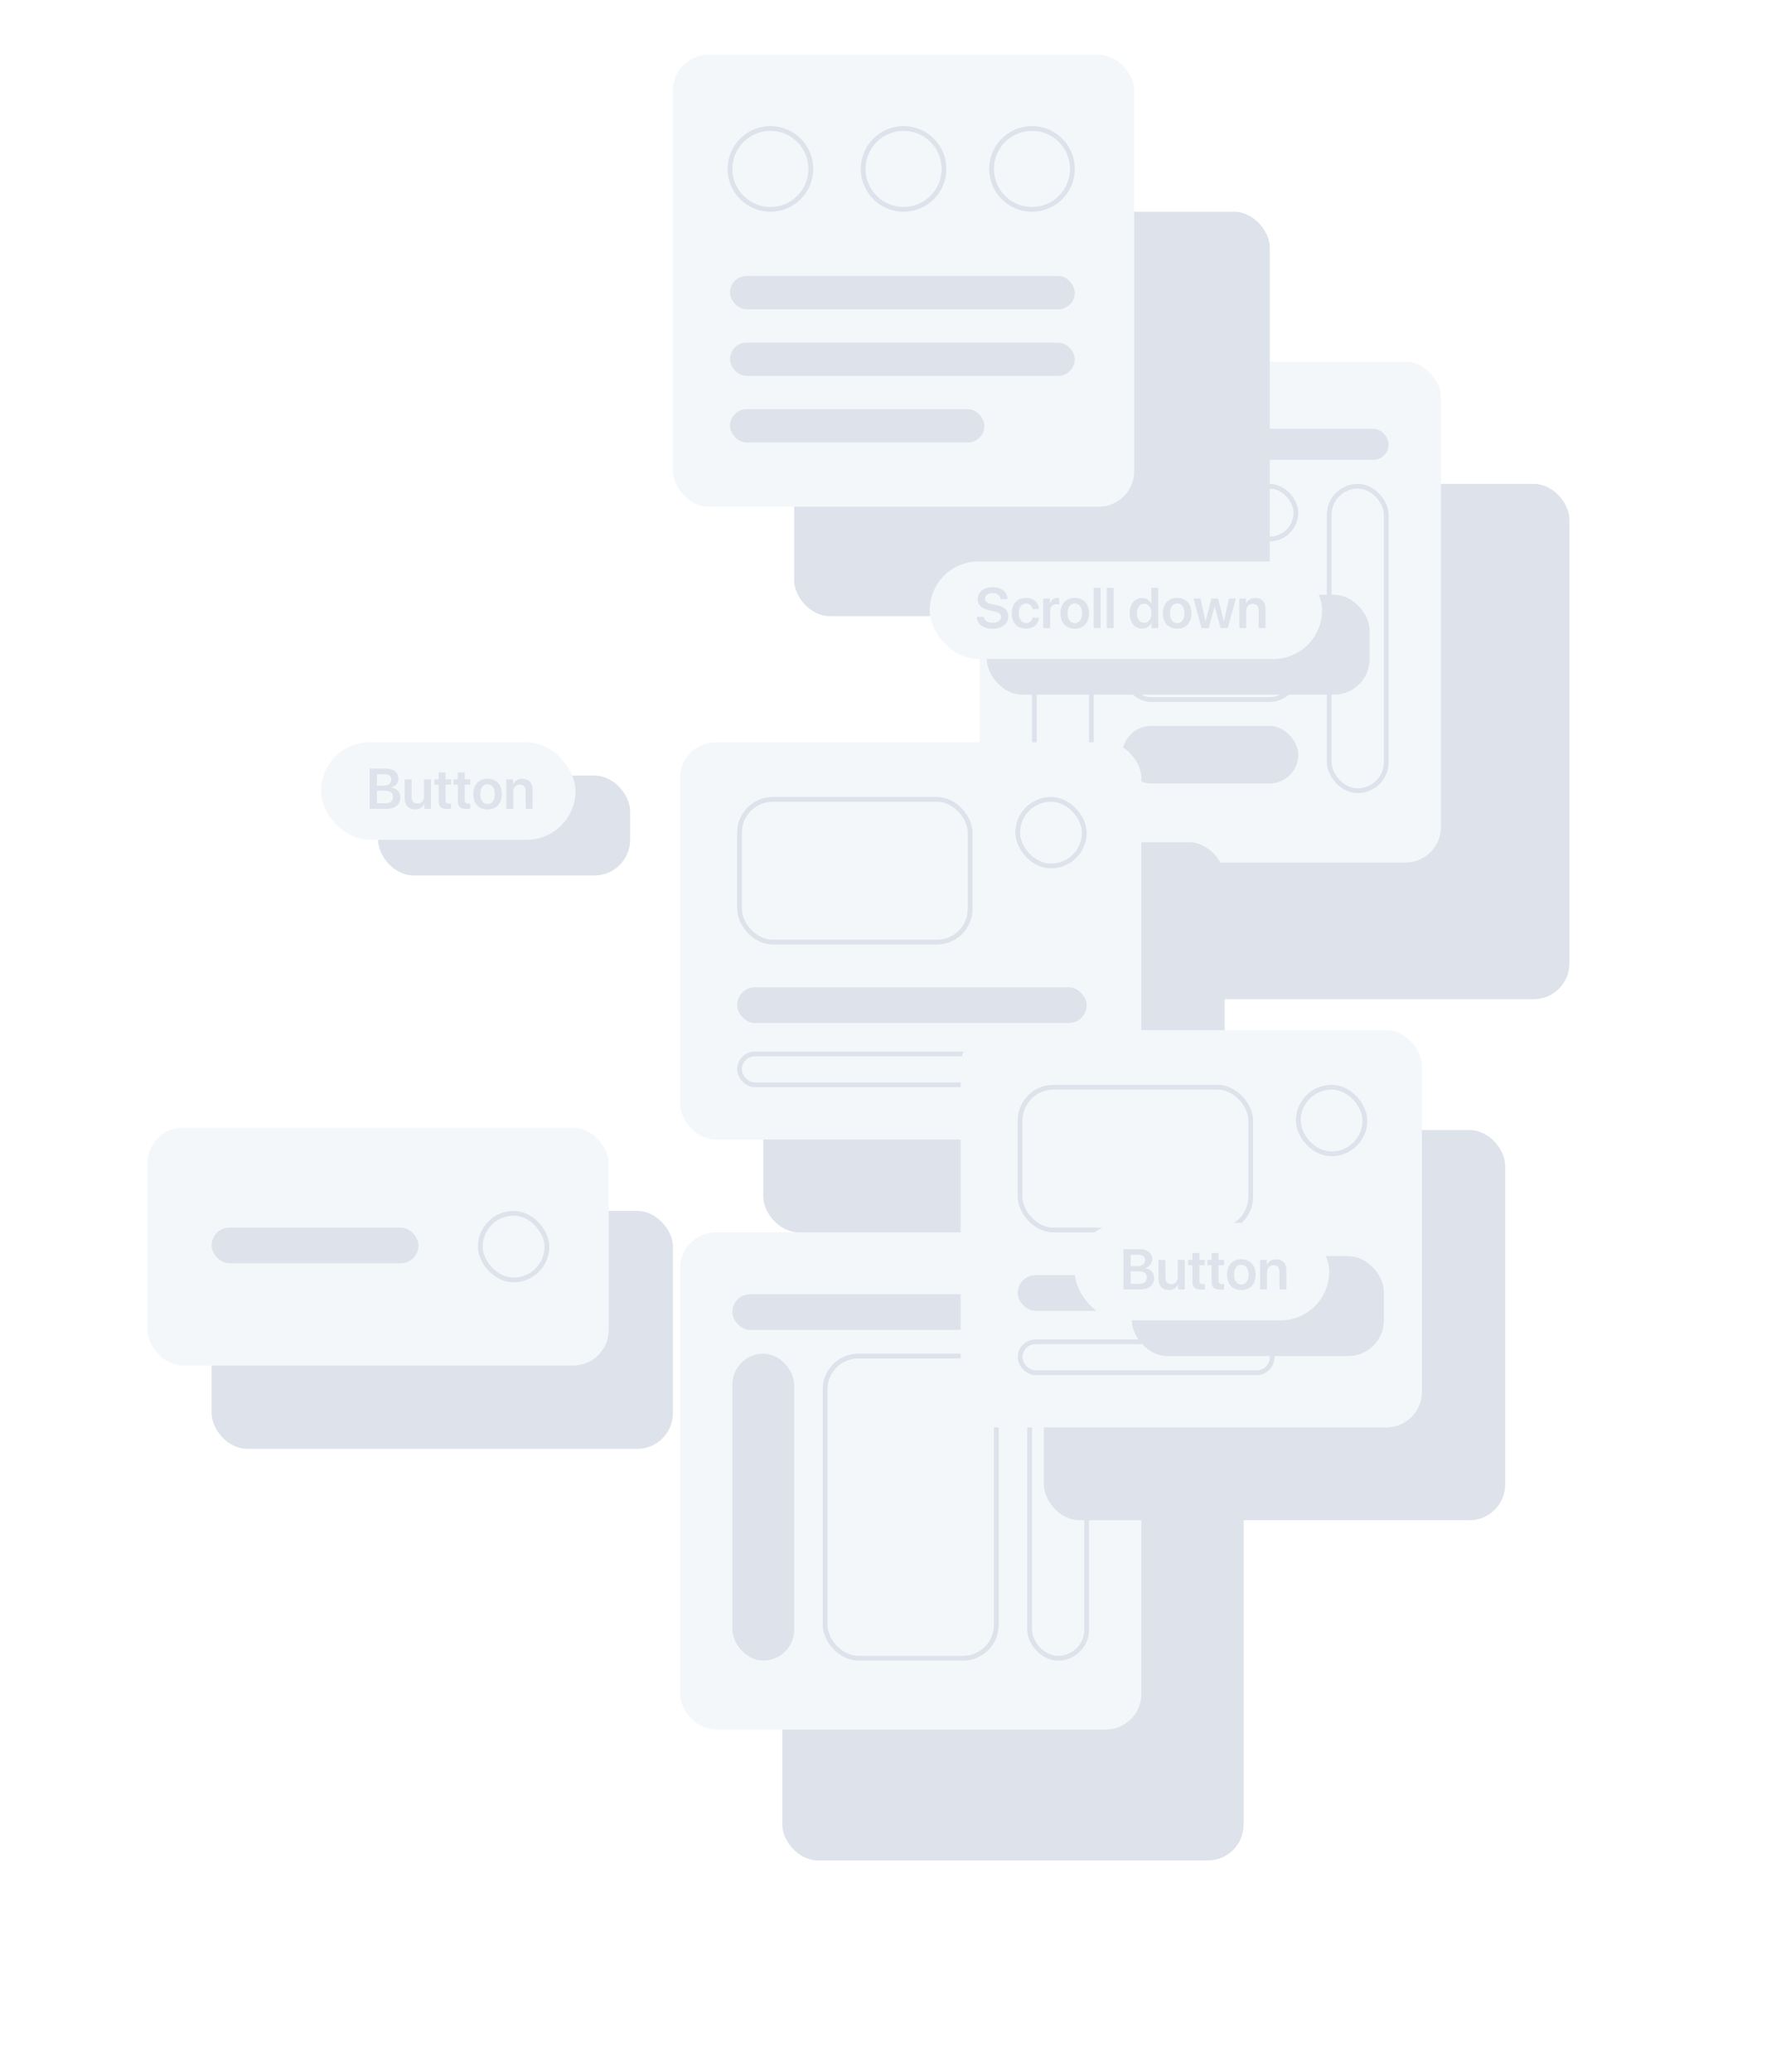 <?xml version="1.0" encoding="UTF-8"?> <svg xmlns="http://www.w3.org/2000/svg" width="749" height="871" viewBox="0 0 749 871" fill="none"> <g filter="url(#filter0_f)"> <rect x="466" y="203.383" width="194" height="216.617" rx="15" fill="#DDE2EB"></rect> </g> <rect x="412" y="152" width="194" height="210.571" rx="15" fill="#F4F7FA"></rect> <rect x="435" y="204.383" width="24" height="127.97" rx="12" stroke="#DDE2EB" stroke-width="2"></rect> <rect x="559" y="204.383" width="24" height="127.97" rx="12" stroke="#DDE2EB" stroke-width="2"></rect> <rect x="472" y="236.632" width="74" height="25.188" rx="12.594" fill="#DDE2EB"></rect> <rect x="473" y="204.383" width="72" height="22.18" rx="11.09" stroke="#DDE2EB" stroke-width="2"></rect> <rect x="434" y="180.211" width="150" height="13.098" rx="6.549" fill="#DDE2EB"></rect> <rect x="473" y="271.887" width="72" height="22.18" rx="11.09" stroke="#DDE2EB" stroke-width="2"></rect> <rect x="472" y="305.143" width="74" height="24.18" rx="12.09" fill="#DDE2EB"></rect> <g filter="url(#filter1_f)"> <rect x="329" y="567" width="194" height="215" rx="15" fill="#DDE2EB"></rect> </g> <rect x="286" y="518" width="194" height="209" rx="15" fill="#F4F7FA"></rect> <rect x="308" y="569" width="26" height="129" rx="13" fill="#DDE2EB"></rect> <rect x="433" y="570" width="24" height="127" rx="12" stroke="#DDE2EB" stroke-width="2"></rect> <rect x="347" y="570" width="72" height="127" rx="14" stroke="#DDE2EB" stroke-width="2"></rect> <rect x="308" y="544" width="150" height="15" rx="7.5" fill="#DDE2EB"></rect> <g filter="url(#filter2_f)"> <rect x="89" y="509" width="194" height="100" rx="15" fill="#DDE2EB"></rect> </g> <rect x="62" y="474" width="194" height="100" rx="15" fill="#F4F7FA"></rect> <rect x="202" y="510" width="28" height="28" rx="14" stroke="#DDE2EB" stroke-width="2"></rect> <rect x="89" y="516" width="87" height="15" rx="7.5" fill="#DDE2EB"></rect> <g filter="url(#filter3_f)"> <rect x="334" y="89" width="200" height="170" rx="15" fill="#DDE2EB"></rect> </g> <rect x="283" y="23" width="194" height="190" rx="15" fill="#F4F7FA"></rect> <rect x="307" y="116" width="145" height="14" rx="7" fill="#DDE2EB"></rect> <rect x="307" y="144" width="145" height="14" rx="7" fill="#DDE2EB"></rect> <rect x="307" y="172" width="107" height="14" rx="7" fill="#DDE2EB"></rect> <circle cx="380" cy="71" r="17" stroke="#DDE2EB" stroke-width="2"></circle> <circle cx="324" cy="71" r="17" stroke="#DDE2EB" stroke-width="2"></circle> <circle cx="434" cy="71" r="17" stroke="#DDE2EB" stroke-width="2"></circle> <g filter="url(#filter4_f)"> <rect x="159" y="326" width="106" height="42" rx="15" fill="#DDE2EB"></rect> </g> <rect x="135" y="312" width="107" height="41" rx="20.5" fill="#F4F7FA"></rect> <path d="M162.578 340C166.188 340 168.379 338.172 168.379 335.195C168.379 332.957 166.773 331.305 164.477 331.082V330.988C166.211 330.707 167.559 329.125 167.559 327.309C167.559 324.742 165.578 323.09 162.508 323.09H155.488V340H162.578ZM158.512 325.445H161.746C163.551 325.445 164.57 326.277 164.57 327.754C164.57 329.324 163.387 330.215 161.277 330.215H158.512V325.445ZM158.512 337.645V332.359H161.758C164.078 332.359 165.297 333.262 165.297 334.984C165.297 336.719 164.113 337.645 161.887 337.645H158.512ZM181.258 327.578H178.34V334.762C178.34 336.566 177.297 337.762 175.609 337.762C173.969 337.762 173.102 336.801 173.102 335.02V327.578H170.184V335.605C170.184 338.477 171.895 340.223 174.59 340.223C176.477 340.223 177.73 339.355 178.387 337.844H178.445V340H181.258V327.578ZM184.457 324.672V327.578H182.676V329.828H184.457V336.695C184.457 339.109 185.512 340.059 188.195 340.059C188.816 340.059 189.391 340.012 189.707 339.941V337.715C189.52 337.75 189.145 337.773 188.875 337.773C187.844 337.773 187.375 337.305 187.375 336.285V329.828H189.719V327.578H187.375V324.672H184.457ZM192.52 324.672V327.578H190.738V329.828H192.52V336.695C192.52 339.109 193.574 340.059 196.258 340.059C196.879 340.059 197.453 340.012 197.77 339.941V337.715C197.582 337.75 197.207 337.773 196.938 337.773C195.906 337.773 195.438 337.305 195.438 336.285V329.828H197.781V327.578H195.438V324.672H192.52ZM205.035 340.246C208.68 340.246 211.047 337.82 211.047 333.789C211.047 329.77 208.656 327.32 205.035 327.32C201.414 327.32 199.023 329.781 199.023 333.789C199.023 337.82 201.391 340.246 205.035 340.246ZM205.035 337.938C203.184 337.938 201.988 336.438 201.988 333.789C201.988 331.152 203.195 329.641 205.035 329.641C206.887 329.641 208.082 331.152 208.082 333.789C208.082 336.438 206.887 337.938 205.035 337.938ZM212.922 340H215.84V332.805C215.84 331.023 216.906 329.816 218.582 329.816C220.246 329.816 221.066 330.801 221.066 332.559V340H223.984V331.973C223.984 329.102 222.426 327.344 219.684 327.344C217.773 327.344 216.449 328.234 215.781 329.711H215.723V327.578H212.922V340Z" fill="#DDE2EB"></path> <g filter="url(#filter5_f)"> <rect x="321" y="354" width="194" height="164" rx="15" fill="#DDE2EB"></rect> </g> <rect x="286" y="312" width="194" height="167" rx="15" fill="#F4F7FA"></rect> <rect x="311" y="336" width="97" height="60" rx="14" stroke="#DDE2EB" stroke-width="2"></rect> <rect x="428" y="336" width="28" height="28" rx="14" stroke="#DDE2EB" stroke-width="2"></rect> <rect x="310" y="415" width="147" height="15" rx="7.5" fill="#DDE2EB"></rect> <rect x="311" y="443" width="106" height="13" rx="6.5" stroke="#DDE2EB" stroke-width="2"></rect> <g filter="url(#filter6_f)"> <rect x="439" y="475" width="194" height="164" rx="15" fill="#DDE2EB"></rect> </g> <rect x="404" y="433" width="194" height="167" rx="15" fill="#F4F7FA"></rect> <rect x="429" y="457" width="97" height="60" rx="14" stroke="#DDE2EB" stroke-width="2"></rect> <rect x="546" y="457" width="28" height="28" rx="14" stroke="#DDE2EB" stroke-width="2"></rect> <rect x="428" y="536" width="147" height="15" rx="7.5" fill="#DDE2EB"></rect> <rect x="429" y="564" width="106" height="13" rx="6.5" stroke="#DDE2EB" stroke-width="2"></rect> <g filter="url(#filter7_f)"> <rect x="476" y="528" width="106" height="42" rx="15" fill="#DDE2EB"></rect> </g> <rect x="452" y="514" width="107" height="41" rx="20.5" fill="#F4F7FA"></rect> <path d="M479.578 542C483.188 542 485.379 540.172 485.379 537.195C485.379 534.957 483.773 533.305 481.477 533.082V532.988C483.211 532.707 484.559 531.125 484.559 529.309C484.559 526.742 482.578 525.09 479.508 525.09H472.488V542H479.578ZM475.512 527.445H478.746C480.551 527.445 481.57 528.277 481.57 529.754C481.57 531.324 480.387 532.215 478.277 532.215H475.512V527.445ZM475.512 539.645V534.359H478.758C481.078 534.359 482.297 535.262 482.297 536.984C482.297 538.719 481.113 539.645 478.887 539.645H475.512ZM498.258 529.578H495.34V536.762C495.34 538.566 494.297 539.762 492.609 539.762C490.969 539.762 490.102 538.801 490.102 537.02V529.578H487.184V537.605C487.184 540.477 488.895 542.223 491.59 542.223C493.477 542.223 494.73 541.355 495.387 539.844H495.445V542H498.258V529.578ZM501.457 526.672V529.578H499.676V531.828H501.457V538.695C501.457 541.109 502.512 542.059 505.195 542.059C505.816 542.059 506.391 542.012 506.707 541.941V539.715C506.52 539.75 506.145 539.773 505.875 539.773C504.844 539.773 504.375 539.305 504.375 538.285V531.828H506.719V529.578H504.375V526.672H501.457ZM509.52 526.672V529.578H507.738V531.828H509.52V538.695C509.52 541.109 510.574 542.059 513.258 542.059C513.879 542.059 514.453 542.012 514.77 541.941V539.715C514.582 539.75 514.207 539.773 513.938 539.773C512.906 539.773 512.438 539.305 512.438 538.285V531.828H514.781V529.578H512.438V526.672H509.52ZM522.035 542.246C525.68 542.246 528.047 539.82 528.047 535.789C528.047 531.77 525.656 529.32 522.035 529.32C518.414 529.32 516.023 531.781 516.023 535.789C516.023 539.82 518.391 542.246 522.035 542.246ZM522.035 539.938C520.184 539.938 518.988 538.438 518.988 535.789C518.988 533.152 520.195 531.641 522.035 531.641C523.887 531.641 525.082 533.152 525.082 535.789C525.082 538.438 523.887 539.938 522.035 539.938ZM529.922 542H532.84V534.805C532.84 533.023 533.906 531.816 535.582 531.816C537.246 531.816 538.066 532.801 538.066 534.559V542H540.984V533.973C540.984 531.102 539.426 529.344 536.684 529.344C534.773 529.344 533.449 530.234 532.781 531.711H532.723V529.578H529.922V542Z" fill="#DDE2EB"></path> <g filter="url(#filter8_f)"> <rect x="415" y="250" width="161" height="42" rx="15" fill="#DDE2EB"></rect> </g> <rect x="391" y="236" width="165" height="41" rx="20.5" fill="#F4F7FA"></rect> <path d="M410.785 259.277C410.926 262.371 413.516 264.281 417.43 264.281C421.496 264.281 424.039 262.242 424.039 259.008C424.039 256.5 422.551 255.07 418.988 254.332L417.16 253.957C415.051 253.512 414.207 252.773 414.207 251.625C414.207 250.207 415.543 249.316 417.418 249.316C419.352 249.316 420.688 250.277 420.828 251.871H423.723C423.652 248.848 421.18 246.809 417.441 246.809C413.773 246.809 411.16 248.824 411.16 251.801C411.16 254.273 412.742 255.867 416.129 256.559L417.945 256.934C420.148 257.391 420.992 258.141 420.992 259.359C420.992 260.766 419.574 261.773 417.535 261.773C415.426 261.773 413.902 260.836 413.68 259.277H410.785ZM436.953 256.008C436.754 253.395 434.727 251.32 431.445 251.32C427.836 251.32 425.492 253.816 425.492 257.789C425.492 261.82 427.836 264.246 431.469 264.246C434.586 264.246 436.73 262.418 436.965 259.641H434.211C433.941 261.047 432.98 261.891 431.504 261.891C429.652 261.891 428.457 260.391 428.457 257.789C428.457 255.234 429.641 253.688 431.48 253.688C433.039 253.688 433.965 254.684 434.199 256.008H436.953ZM438.711 264H441.629V256.77C441.629 255.023 442.625 253.957 444.277 253.957C444.77 253.957 445.215 254.027 445.461 254.121V251.484C445.25 251.438 444.922 251.367 444.547 251.367C443.082 251.367 441.992 252.234 441.57 253.746H441.512V251.578H438.711V264ZM451.988 264.246C455.633 264.246 458 261.82 458 257.789C458 253.77 455.609 251.32 451.988 251.32C448.367 251.32 445.977 253.781 445.977 257.789C445.977 261.82 448.344 264.246 451.988 264.246ZM451.988 261.938C450.137 261.938 448.941 260.438 448.941 257.789C448.941 255.152 450.148 253.641 451.988 253.641C453.84 253.641 455.035 255.152 455.035 257.789C455.035 260.438 453.84 261.938 451.988 261.938ZM459.957 264H462.875V247.09H459.957V264ZM465.441 264H468.359V247.09H465.441V264ZM480.289 264.199C482.105 264.199 483.535 263.273 484.215 261.879H484.262V264H487.121V247.09H484.203V253.664H484.133C483.477 252.293 482.07 251.367 480.289 251.367C477.16 251.367 475.133 253.852 475.133 257.777C475.133 261.727 477.16 264.199 480.289 264.199ZM481.168 253.77C483.008 253.77 484.215 255.352 484.215 257.789C484.215 260.25 483.008 261.809 481.168 261.809C479.281 261.809 478.121 260.262 478.121 257.789C478.121 255.328 479.293 253.77 481.168 253.77ZM495.066 264.246C498.711 264.246 501.078 261.82 501.078 257.789C501.078 253.77 498.688 251.32 495.066 251.32C491.445 251.32 489.055 253.781 489.055 257.789C489.055 261.82 491.422 264.246 495.066 264.246ZM495.066 261.938C493.215 261.938 492.02 260.438 492.02 257.789C492.02 255.152 493.227 253.641 495.066 253.641C496.918 253.641 498.113 255.152 498.113 257.789C498.113 260.438 496.918 261.938 495.066 261.938ZM519.734 251.578H516.852L514.754 261.117H514.684L512.258 251.578H509.457L507.031 261.117H506.973L504.875 251.578H501.945L505.309 264H508.355L510.793 254.918H510.852L513.301 264H516.371L519.734 251.578ZM521.188 264H524.105V256.805C524.105 255.023 525.172 253.816 526.848 253.816C528.512 253.816 529.332 254.801 529.332 256.559V264H532.25V255.973C532.25 253.102 530.691 251.344 527.949 251.344C526.039 251.344 524.715 252.234 524.047 253.711H523.988V251.578H521.188V264Z" fill="#DDE2EB"></path> <defs> <filter id="filter0_f" x="377" y="114.383" width="372" height="394.617" filterUnits="userSpaceOnUse" color-interpolation-filters="sRGB"> <feFlood flood-opacity="0" result="BackgroundImageFix"></feFlood> <feBlend mode="normal" in="SourceGraphic" in2="BackgroundImageFix" result="shape"></feBlend> <feGaussianBlur stdDeviation="44.5" result="effect1_foregroundBlur"></feGaussianBlur> </filter> <filter id="filter1_f" x="240" y="478" width="372" height="393" filterUnits="userSpaceOnUse" color-interpolation-filters="sRGB"> <feFlood flood-opacity="0" result="BackgroundImageFix"></feFlood> <feBlend mode="normal" in="SourceGraphic" in2="BackgroundImageFix" result="shape"></feBlend> <feGaussianBlur stdDeviation="44.5" result="effect1_foregroundBlur"></feGaussianBlur> </filter> <filter id="filter2_f" x="0" y="420" width="372" height="278" filterUnits="userSpaceOnUse" color-interpolation-filters="sRGB"> <feFlood flood-opacity="0" result="BackgroundImageFix"></feFlood> <feBlend mode="normal" in="SourceGraphic" in2="BackgroundImageFix" result="shape"></feBlend> <feGaussianBlur stdDeviation="44.5" result="effect1_foregroundBlur"></feGaussianBlur> </filter> <filter id="filter3_f" x="245" y="0" width="378" height="348" filterUnits="userSpaceOnUse" color-interpolation-filters="sRGB"> <feFlood flood-opacity="0" result="BackgroundImageFix"></feFlood> <feBlend mode="normal" in="SourceGraphic" in2="BackgroundImageFix" result="shape"></feBlend> <feGaussianBlur stdDeviation="44.5" result="effect1_foregroundBlur"></feGaussianBlur> </filter> <filter id="filter4_f" x="125" y="292" width="174" height="110" filterUnits="userSpaceOnUse" color-interpolation-filters="sRGB"> <feFlood flood-opacity="0" result="BackgroundImageFix"></feFlood> <feBlend mode="normal" in="SourceGraphic" in2="BackgroundImageFix" result="shape"></feBlend> <feGaussianBlur stdDeviation="17" result="effect1_foregroundBlur"></feGaussianBlur> </filter> <filter id="filter5_f" x="232" y="265" width="372" height="342" filterUnits="userSpaceOnUse" color-interpolation-filters="sRGB"> <feFlood flood-opacity="0" result="BackgroundImageFix"></feFlood> <feBlend mode="normal" in="SourceGraphic" in2="BackgroundImageFix" result="shape"></feBlend> <feGaussianBlur stdDeviation="44.5" result="effect1_foregroundBlur"></feGaussianBlur> </filter> <filter id="filter6_f" x="350" y="386" width="372" height="342" filterUnits="userSpaceOnUse" color-interpolation-filters="sRGB"> <feFlood flood-opacity="0" result="BackgroundImageFix"></feFlood> <feBlend mode="normal" in="SourceGraphic" in2="BackgroundImageFix" result="shape"></feBlend> <feGaussianBlur stdDeviation="44.5" result="effect1_foregroundBlur"></feGaussianBlur> </filter> <filter id="filter7_f" x="442" y="494" width="174" height="110" filterUnits="userSpaceOnUse" color-interpolation-filters="sRGB"> <feFlood flood-opacity="0" result="BackgroundImageFix"></feFlood> <feBlend mode="normal" in="SourceGraphic" in2="BackgroundImageFix" result="shape"></feBlend> <feGaussianBlur stdDeviation="17" result="effect1_foregroundBlur"></feGaussianBlur> </filter> <filter id="filter8_f" x="381" y="216" width="229" height="110" filterUnits="userSpaceOnUse" color-interpolation-filters="sRGB"> <feFlood flood-opacity="0" result="BackgroundImageFix"></feFlood> <feBlend mode="normal" in="SourceGraphic" in2="BackgroundImageFix" result="shape"></feBlend> <feGaussianBlur stdDeviation="17" result="effect1_foregroundBlur"></feGaussianBlur> </filter> </defs> </svg> 
